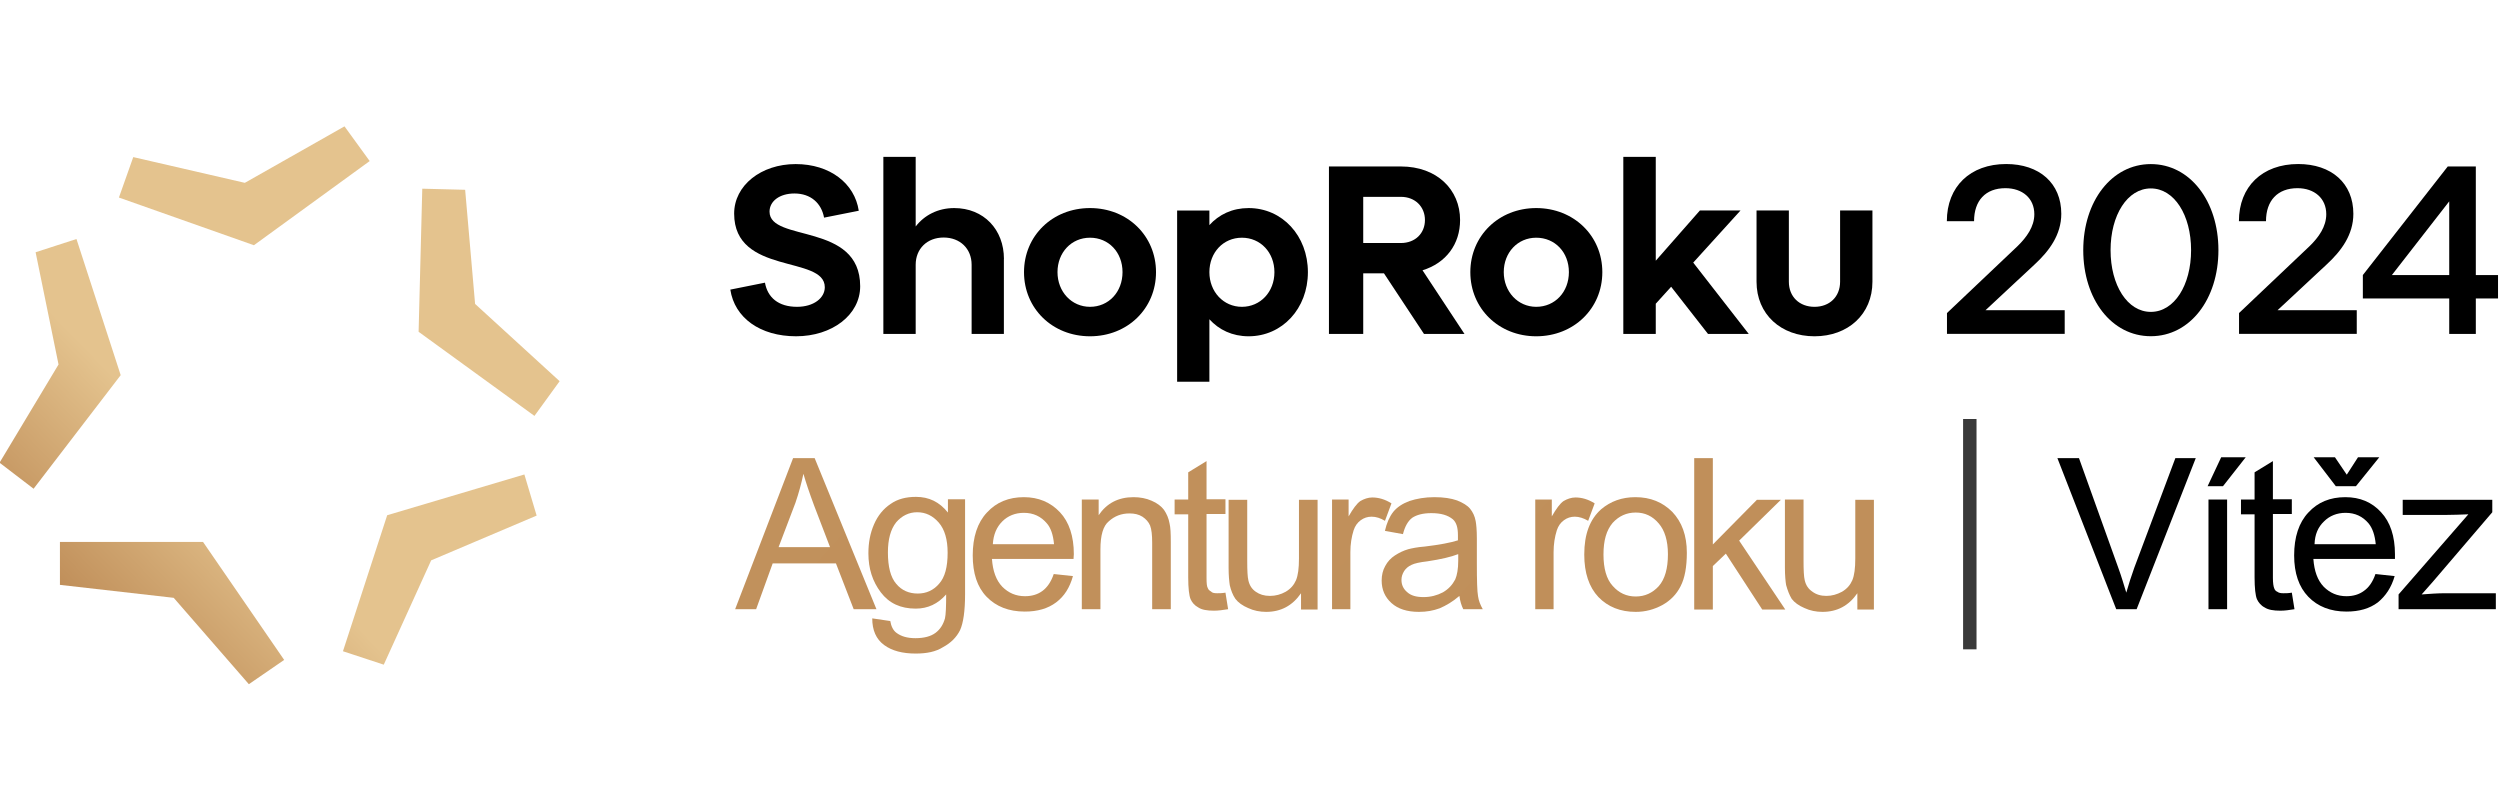 <?xml version="1.0" encoding="utf-8"?>
<!-- Generator: Adobe Illustrator 16.0.0, SVG Export Plug-In . SVG Version: 6.00 Build 0)  -->
<!DOCTYPE svg PUBLIC "-//W3C//DTD SVG 1.1//EN" "http://www.w3.org/Graphics/SVG/1.1/DTD/svg11.dtd">
<svg version="1.1" id="Vrstva_1" xmlns:serif="http://www.serif.com/"
	 xmlns="http://www.w3.org/2000/svg" xmlns:xlink="http://www.w3.org/1999/xlink" x="0px" y="0px" width="200px" height="65px"
	 viewBox="-90 -22.5 200 65" enable-background="new -90 -22.5 200 65" xml:space="preserve">
<g transform="matrix(1,0,0,1,-3.474,-5.334)">
	<g transform="matrix(0.324,0,0,0.324,-145.786,-115.233)">
		<g transform="matrix(1,0,0,1,0,-43.495)">
			<path d="M371.779,415.965c0.648,3.66,3.313,5.964,7.922,5.964c4.127,0,6.854-2.184,6.854-4.835
				c0-7.967-22.382-2.892-22.382-18.179c0-6.973,6.671-12.23,15.183-12.23c8.493,0,14.578,4.789,15.585,11.522l-8.568,1.702
				c-0.648-3.539-3.253-5.964-7.321-5.964c-3.658,0-6.143,1.898-6.143,4.488c0,7.621,22.381,2.545,22.381,18.42
				c0,7.094-6.96,12.35-15.831,12.35c-8.854,0-15.179-4.548-16.233-11.522l8.567-1.717H371.779z"/>
		</g>
		<g transform="matrix(1,0,0,1,0,-43.495)">
			<path d="M430.774,410.121v18.495h-7.967v-17.079c0-3.946-2.832-6.717-6.913-6.717c-4.067,0-6.898,2.771-6.898,6.717v17.079
				h-7.982v-43.708h7.982v17.185c2.124-2.771,5.481-4.548,9.504-4.548c7.32,0,12.29,5.317,12.29,12.576H430.774z"/>
		</g>
		<g transform="matrix(1,0,0,1,0,-43.495)">
			<path d="M452.04,397.545c9.278,0,16.296,6.853,16.296,15.829c0,8.977-7.019,15.829-16.296,15.829
				c-9.279,0-16.296-6.853-16.296-15.829C435.744,404.398,442.761,397.545,452.04,397.545z M452.04,421.929
				c4.607,0,8.028-3.66,8.028-8.57c0-4.895-3.42-8.495-8.028-8.495c-4.609,0-8.029,3.66-8.029,8.495
				C444.011,418.209,447.492,421.929,452.04,421.929z"/>
		</g>
		<g transform="matrix(1,0,0,1,0,-43.495)">
			<path d="M505.839,413.375c0,8.977-6.329,15.829-14.639,15.829c-4.021,0-7.321-1.596-9.684-4.202v15.423h-7.967v-42.277h7.967v3.6
				c2.363-2.606,5.663-4.202,9.684-4.202C499.525,397.545,505.839,404.398,505.839,413.375L505.839,413.375z M497.573,413.375
				c0-4.85-3.422-8.51-8.032-8.51c-4.607,0-8.026,3.66-8.026,8.51c0,4.835,3.479,8.555,8.026,8.555
				C494.091,421.929,497.573,418.27,497.573,413.375z"/>
		</g>
		<g transform="matrix(1,0,0,1,0,-43.495)">
			<path d="M544.498,428.617h-10.001l-9.877-14.956h-5.121v14.956h-8.464v-41.343h17.769c8.859,0,14.609,5.678,14.609,13.224
				c0,5.964-3.488,10.633-9.275,12.41L544.498,428.617z M519.499,394.774v11.401h9.305c3.557,0,5.937-2.425,5.937-5.678
				c0-3.238-2.38-5.723-5.937-5.723H519.499z"/>
		</g>
		<g transform="matrix(1,0,0,1,0,-43.495)">
			<path d="M562.213,397.545c9.278,0,16.326,6.853,16.326,15.829c0,8.977-7.049,15.829-16.326,15.829
				c-9.248,0-16.266-6.853-16.266-15.829C545.947,404.398,552.965,397.545,562.213,397.545z M562.213,421.929
				c4.639,0,8.07-3.66,8.07-8.57c0-4.895-3.431-8.495-8.07-8.495c-4.579,0-8.013,3.66-8.013,8.495
				C554.2,418.209,557.695,421.929,562.213,421.929z"/>
		</g>
		<g transform="matrix(1,0,0,1,0,-43.495)">
			<path d="M614.686,428.617h-10.061l-9.097-11.642l-3.795,4.187v7.455h-8.013v-43.708h8.013v25.634l10.904-12.41h10.031
				l-11.685,12.877L614.686,428.617z"/>
		</g>
		<g transform="matrix(1,0,0,1,0,-43.495)">
			<path d="M616.614,398.133h7.982v17.607c0,3.72,2.621,6.19,6.329,6.19c3.705,0,6.32-2.47,6.32-6.19v-17.607h7.985v17.607
				c0,8.028-6.024,13.465-14.305,13.465c-8.287,0-14.311-5.437-14.311-13.465V398.133z"/>
		</g>
		<g transform="matrix(1,0,0,1,0,-43.495)">
			<path d="M673.124,422.758h19.58v5.844h-29.068v-5.136l17.444-16.537c2.226-2.184,4.124-4.789,4.124-7.862
				c0-3.946-2.952-6.431-7.139-6.431c-4.91,0-7.741,3.072-7.741,8.148h-6.72c0-8.555,5.79-14.112,14.643-14.112
				c8.193,0,13.615,4.729,13.615,12.29c0,5.196-3.012,9.217-6.597,12.516l-12.109,11.281H673.124z"/>
		</g>
		<g transform="matrix(1,0,0,1,0,-43.495)">
			<path d="M713.97,386.686c9.666,0,16.691,9.142,16.691,21.251c0,12.109-7.025,21.251-16.691,21.251
				c-9.699,0-16.685-9.142-16.685-21.251C697.285,395.828,704.33,386.686,713.97,386.686z M713.97,423.18
				c5.784,0,9.94-6.567,9.94-15.242c0-8.675-4.157-15.242-9.94-15.242s-9.94,6.567-9.94,15.242
				C704.029,416.613,708.186,423.18,713.97,423.18z"/>
		</g>
		<g transform="matrix(1,0,0,1,0,-43.495)">
			<path d="M745.237,422.758h19.58v5.844h-29.068v-5.136l17.441-16.537c2.232-2.184,4.097-4.789,4.097-7.862
				c0-3.946-2.952-6.431-7.106-6.431c-4.913,0-7.775,3.072-7.775,8.148h-6.687c0-8.555,5.783-14.112,14.639-14.112
				c8.196,0,13.618,4.729,13.618,12.29c0,5.196-3.015,9.217-6.6,12.516l-12.109,11.281H745.237z"/>
		</g>
		<g transform="matrix(1,0,0,1,0,-43.495)">
			<path d="M794.216,414.083h5.482v5.784h-5.482v8.751h-6.567v-8.751h-21.327v-5.784l20.965-26.809h6.928V414.083z M773.491,414.083
				h14.158v-18.194L773.491,414.083z"/>
		</g>
		<g id="CZ_ceny" transform="matrix(3.318,0,0,3.318,382.735,352.838)">
			<g transform="matrix(1,0,0,1,-40.334,10)">
				<g transform="matrix(22,0,0,22,278.059,58.827)">
					<path d="M-6.385-1.755l-0.199-0.511h0.073l0.133,0.371c0.011,0.03,0.019,0.058,0.027,0.084
						c0.008-0.028,0.017-0.056,0.027-0.084l0.139-0.371h0.069l-0.2,0.511H-6.385z"/>
				</g>
				<g transform="matrix(22,0,0,22,291.744,58.827)">
					<path d="M-6.695-1.755v-0.371h0.063v0.371H-6.695z M-6.698-2.171l0.046-0.098h0.083l-0.077,0.098H-6.698z"/>
				</g>
				<g transform="matrix(22,0,0,22,296.868,58.827)">
					<path d="M-6.646-1.811l0.009,0.056C-6.655-1.752-6.67-1.75-6.685-1.75c-0.023,0-0.041-0.003-0.053-0.011
						C-6.75-1.767-6.759-1.778-6.764-1.789c-0.005-0.012-0.008-0.037-0.008-0.074v-0.213h-0.046v-0.05h0.046v-0.092l0.062-0.038
						v0.129h0.064v0.05H-6.71v0.216c0,0.018,0.002,0.029,0.004,0.034C-6.704-1.82-6.7-1.816-6.695-1.814
						C-6.69-1.81-6.683-1.809-6.674-1.809C-6.667-1.809-6.657-1.809-6.646-1.811z"/>
				</g>
				<g transform="matrix(22,0,0,22,301.991,58.827)">
					<path d="M-6.596-1.874l0.065,0.007c-0.011,0.038-0.03,0.067-0.057,0.089c-0.028,0.021-0.063,0.031-0.106,0.031
						c-0.054,0-0.097-0.017-0.129-0.05C-6.855-1.83-6.871-1.877-6.871-1.937c0-0.062,0.016-0.111,0.048-0.145
						c0.032-0.035,0.074-0.052,0.125-0.052c0.05,0,0.09,0.017,0.121,0.051c0.031,0.033,0.047,0.081,0.047,0.142
						c0,0.004,0,0.009,0,0.016h-0.276c0.003,0.041,0.014,0.072,0.035,0.094c0.021,0.021,0.046,0.032,0.077,0.032
						c0.023,0,0.043-0.006,0.059-0.018C-6.619-1.828-6.605-1.847-6.596-1.874z M-6.802-1.975h0.207
						c-0.003-0.031-0.011-0.054-0.024-0.07c-0.02-0.024-0.046-0.036-0.078-0.036c-0.029,0-0.054,0.01-0.073,0.029
						C-6.79-2.033-6.801-2.008-6.802-1.975z M-6.693-2.21l0.038-0.059h0.072l-0.079,0.098H-6.73l-0.075-0.098h0.072L-6.693-2.21z"/>
				</g>
				<g transform="matrix(22,0,0,22,313.238,58.827)">
					<path d="M-7.029-1.755v-0.05l0.236-0.271C-6.82-2.075-6.844-2.074-6.864-2.074h-0.151v-0.051h0.303v0.042l-0.201,0.235
						l-0.038,0.043c0.028-0.002,0.054-0.004,0.079-0.004H-6.7v0.054H-7.029z"/>
				</g>
			</g>
			<g transform="matrix(1,0,0,1,0,10)">
				<g transform="matrix(22,0,0,22,100.057,58.827)">
					
						<linearGradient id="SVGID_1_" gradientUnits="userSpaceOnUse" x1="-6.023" y1="-1.326" x2="3.99" y2="-1.326" gradientTransform="matrix(-6.399 -5.909 -5.909 6.399 -49.069 -27.291)">
						<stop  offset="0" style="stop-color:#C08F5A"/>
						<stop  offset="1" style="stop-color:#E4C38E"/>
					</linearGradient>
					<path fill="url(#SVGID_1_)" d="M-4.799-1.755l0.196-0.511h0.073l0.209,0.511h-0.077l-0.06-0.155h-0.214l-0.056,0.155H-4.799z
						 M-4.652-1.965h0.174l-0.054-0.141C-4.548-2.149-4.56-2.185-4.568-2.213C-4.575-2.18-4.584-2.147-4.595-2.115L-4.652-1.965z"/>
				</g>
				<g transform="matrix(22,0,0,22,113.23,58.827)">
					
						<linearGradient id="SVGID_2_" gradientUnits="userSpaceOnUse" x1="-6.621" y1="-1.355" x2="3.371" y2="-1.355" gradientTransform="matrix(-6.399 -5.909 -5.909 6.399 -53.499 -30.829)">
						<stop  offset="0" style="stop-color:#C08F5A"/>
						<stop  offset="1" style="stop-color:#E4C38E"/>
					</linearGradient>
					<path fill="url(#SVGID_2_)" d="M-4.934-1.724l0.061,0.009c0.003,0.018,0.01,0.032,0.021,0.04
						c0.016,0.012,0.037,0.018,0.064,0.018c0.029,0,0.052-0.006,0.068-0.018c0.016-0.012,0.026-0.028,0.032-0.049
						c0.003-0.013,0.004-0.04,0.004-0.081c-0.028,0.032-0.062,0.048-0.103,0.048c-0.051,0-0.09-0.018-0.118-0.055
						c-0.028-0.037-0.042-0.08-0.042-0.132c0-0.036,0.006-0.068,0.019-0.098c0.013-0.03,0.032-0.053,0.056-0.069
						c0.024-0.017,0.053-0.024,0.086-0.024c0.044,0,0.079,0.017,0.108,0.053v-0.045h0.058v0.321c0,0.057-0.006,0.098-0.017,0.122
						c-0.012,0.024-0.031,0.043-0.057,0.057C-4.719-1.611-4.75-1.605-4.787-1.605c-0.044,0-0.08-0.009-0.107-0.029
						C-4.921-1.654-4.934-1.684-4.934-1.724z M-4.881-1.947c0,0.048,0.009,0.084,0.028,0.106c0.019,0.023,0.044,0.033,0.073,0.033
						c0.029,0,0.053-0.011,0.072-0.033c0.02-0.022,0.029-0.057,0.029-0.105c0-0.045-0.01-0.079-0.03-0.102
						c-0.02-0.023-0.044-0.035-0.073-0.035c-0.028,0-0.052,0.012-0.071,0.034C-4.872-2.025-4.881-1.991-4.881-1.947z"/>
				</g>
				<g transform="matrix(22,0,0,22,123.964,58.827)">
					
						<linearGradient id="SVGID_3_" gradientUnits="userSpaceOnUse" x1="-7.109" y1="-1.385" x2="2.881" y2="-1.385" gradientTransform="matrix(-6.399 -5.909 -5.909 6.399 -57.109 -33.712)">
						<stop  offset="0" style="stop-color:#C08F5A"/>
						<stop  offset="1" style="stop-color:#E4C38E"/>
					</linearGradient>
					<path fill="url(#SVGID_3_)" d="M-4.808-1.874l0.065,0.007C-4.754-1.828-4.772-1.799-4.8-1.778
						c-0.028,0.021-0.063,0.031-0.106,0.031c-0.054,0-0.097-0.017-0.129-0.05C-5.067-1.83-5.082-1.877-5.082-1.937
						c0-0.062,0.016-0.111,0.048-0.145c0.032-0.035,0.074-0.052,0.125-0.052c0.049,0,0.09,0.017,0.122,0.051
						c0.031,0.033,0.047,0.081,0.047,0.142c0,0.004-0.001,0.009-0.001,0.016h-0.276c0.003,0.041,0.014,0.072,0.035,0.094
						c0.021,0.021,0.046,0.032,0.077,0.032c0.023,0,0.043-0.006,0.059-0.018C-4.831-1.828-4.817-1.847-4.808-1.874z M-5.014-1.975
						h0.207C-4.81-2.007-4.818-2.03-4.831-2.045c-0.02-0.024-0.046-0.036-0.078-0.036c-0.029,0-0.054,0.01-0.073,0.029
						C-5.001-2.033-5.012-2.008-5.014-1.975z"/>
				</g>
				<g transform="matrix(22,0,0,22,134.699,58.827)">
					
						<linearGradient id="SVGID_4_" gradientUnits="userSpaceOnUse" x1="-7.597" y1="-1.41" x2="2.399" y2="-1.41" gradientTransform="matrix(-6.399 -5.909 -5.909 6.399 -60.719 -36.595)">
						<stop  offset="0" style="stop-color:#C08F5A"/>
						<stop  offset="1" style="stop-color:#E4C38E"/>
					</linearGradient>
					<path fill="url(#SVGID_4_)" d="M-5.201-1.755v-0.371h0.057v0.053c0.027-0.04,0.066-0.061,0.118-0.061
						c0.022,0,0.043,0.004,0.061,0.012c0.019,0.008,0.033,0.019,0.042,0.031c0.009,0.013,0.016,0.029,0.019,0.047
						C-4.901-2.032-4.9-2.012-4.9-1.983v0.228h-0.063V-1.98c0-0.026-0.002-0.045-0.007-0.058C-4.975-2.05-4.984-2.06-4.996-2.068
						C-5.009-2.076-5.023-2.079-5.04-2.079c-0.027,0-0.05,0.009-0.069,0.026c-0.02,0.016-0.029,0.048-0.029,0.096v0.202H-5.201z"/>
				</g>
				<g transform="matrix(22,0,0,22,145.433,58.827)">
					
						<linearGradient id="SVGID_5_" gradientUnits="userSpaceOnUse" x1="-8.085" y1="-1.438" x2="1.936" y2="-1.438" gradientTransform="matrix(-6.399 -5.909 -5.909 6.399 -64.329 -39.477)">
						<stop  offset="0" style="stop-color:#C08F5A"/>
						<stop  offset="1" style="stop-color:#E4C38E"/>
					</linearGradient>
					<path fill="url(#SVGID_5_)" d="M-5.203-1.811l0.009,0.056C-5.212-1.752-5.228-1.75-5.242-1.75
						c-0.023,0-0.041-0.003-0.053-0.011c-0.013-0.007-0.021-0.017-0.026-0.028c-0.005-0.012-0.008-0.037-0.008-0.074v-0.213h-0.046
						v-0.05h0.046v-0.092l0.062-0.038v0.129h0.064v0.05h-0.064v0.216c0,0.018,0.001,0.029,0.004,0.034
						c0.002,0.006,0.006,0.009,0.011,0.012C-5.248-1.81-5.24-1.809-5.231-1.809C-5.224-1.809-5.215-1.809-5.203-1.811z"/>
				</g>
				<g transform="matrix(22,0,0,22,150.045,58.827)">
					
						<linearGradient id="SVGID_6_" gradientUnits="userSpaceOnUse" x1="-8.295" y1="-1.454" x2="1.724" y2="-1.454" gradientTransform="matrix(-6.399 -5.909 -5.909 6.399 -65.88 -40.716)">
						<stop  offset="0" style="stop-color:#C08F5A"/>
						<stop  offset="1" style="stop-color:#E4C38E"/>
					</linearGradient>
					<path fill="url(#SVGID_6_)" d="M-5.157-1.755v-0.054c-0.029,0.042-0.068,0.063-0.118,0.063c-0.021,0-0.042-0.004-0.061-0.013
						C-5.355-1.767-5.37-1.778-5.379-1.79c-0.009-0.013-0.015-0.029-0.019-0.046C-5.4-1.849-5.402-1.869-5.402-1.895v-0.23h0.063
						v0.206c0,0.033,0.001,0.055,0.004,0.067c0.004,0.017,0.012,0.029,0.025,0.038C-5.297-1.805-5.282-1.8-5.262-1.8
						c0.019,0,0.037-0.005,0.053-0.014c0.017-0.01,0.028-0.023,0.035-0.039c0.007-0.017,0.01-0.041,0.01-0.073v-0.199h0.063v0.371
						H-5.157z"/>
				</g>
				<g transform="matrix(22,0,0,22,160.779,58.827)">
					
						<linearGradient id="SVGID_7_" gradientUnits="userSpaceOnUse" x1="-8.783" y1="-1.474" x2="1.193" y2="-1.474" gradientTransform="matrix(-6.399 -5.909 -5.909 6.399 -69.49 -43.599)">
						<stop  offset="0" style="stop-color:#C08F5A"/>
						<stop  offset="1" style="stop-color:#E4C38E"/>
					</linearGradient>
					<path fill="url(#SVGID_7_)" d="M-5.54-1.755v-0.371h0.056v0.057c0.015-0.026,0.028-0.044,0.04-0.052
						c0.012-0.007,0.026-0.012,0.04-0.012c0.021,0,0.043,0.006,0.065,0.02l-0.022,0.059c-0.015-0.009-0.03-0.014-0.045-0.014
						c-0.014,0-0.026,0.004-0.037,0.012c-0.011,0.008-0.019,0.019-0.024,0.034C-5.474-2-5.478-1.975-5.478-1.948v0.193H-5.54z"/>
				</g>
				<g transform="matrix(22,0,0,22,166.605,58.827)">
					
						<linearGradient id="SVGID_8_" gradientUnits="userSpaceOnUse" x1="-9.047" y1="-1.493" x2="0.949" y2="-1.493" gradientTransform="matrix(-6.399 -5.909 -5.909 6.399 -71.45 -45.164)">
						<stop  offset="0" style="stop-color:#C08F5A"/>
						<stop  offset="1" style="stop-color:#E4C38E"/>
					</linearGradient>
					<path fill="url(#SVGID_8_)" d="M-5.374-1.8c-0.023,0.02-0.046,0.033-0.067,0.042C-5.463-1.75-5.485-1.746-5.511-1.746
						c-0.04,0-0.071-0.01-0.093-0.03c-0.022-0.02-0.033-0.045-0.033-0.076c0-0.018,0.004-0.035,0.012-0.049
						c0.008-0.015,0.019-0.027,0.033-0.036c0.014-0.009,0.028-0.016,0.045-0.021c0.012-0.003,0.03-0.007,0.056-0.009
						c0.05-0.006,0.087-0.013,0.112-0.021v-0.017c0-0.026-0.005-0.043-0.017-0.054c-0.017-0.014-0.04-0.021-0.073-0.021
						c-0.029,0-0.05,0.006-0.065,0.016c-0.014,0.011-0.024,0.028-0.031,0.055L-5.626-2.02c0.006-0.026,0.015-0.047,0.028-0.064
						c0.013-0.016,0.031-0.028,0.055-0.037c0.024-0.008,0.053-0.013,0.084-0.013c0.032,0,0.057,0.004,0.077,0.011
						c0.02,0.008,0.035,0.017,0.044,0.028c0.009,0.011,0.016,0.025,0.019,0.042c0.002,0.011,0.004,0.03,0.004,0.059v0.084
						c0,0.058,0.001,0.095,0.004,0.111c0.002,0.015,0.008,0.03,0.016,0.044h-0.066C-5.367-1.767-5.372-1.783-5.374-1.8z
						 M-5.379-1.941c-0.023,0.009-0.057,0.017-0.103,0.024c-0.026,0.003-0.044,0.007-0.054,0.012
						C-5.547-1.9-5.555-1.893-5.561-1.884c-0.006,0.01-0.009,0.019-0.009,0.03c0,0.016,0.006,0.03,0.019,0.041
						c0.013,0.012,0.031,0.017,0.056,0.017c0.024,0,0.046-0.006,0.065-0.016c0.019-0.011,0.032-0.025,0.042-0.044
						c0.006-0.014,0.01-0.035,0.01-0.063V-1.941z"/>
				</g>
				<g transform="matrix(22,0,0,22,181.951,58.827)">
					
						<linearGradient id="SVGID_9_" gradientUnits="userSpaceOnUse" x1="-9.745" y1="-1.528" x2="0.225" y2="-1.528" gradientTransform="matrix(-6.399 -5.909 -5.909 6.399 -76.611 -49.285)">
						<stop  offset="0" style="stop-color:#C08F5A"/>
						<stop  offset="1" style="stop-color:#E4C38E"/>
					</linearGradient>
					<path fill="url(#SVGID_9_)" d="M-5.815-1.755v-0.371h0.056v0.057c0.015-0.026,0.028-0.044,0.04-0.052
						c0.012-0.007,0.026-0.012,0.04-0.012c0.021,0,0.043,0.006,0.065,0.02l-0.022,0.059c-0.015-0.009-0.031-0.014-0.045-0.014
						c-0.014,0-0.026,0.004-0.037,0.012c-0.011,0.008-0.019,0.019-0.024,0.034C-5.749-2-5.753-1.975-5.753-1.948v0.193H-5.815z"/>
				</g>
				<g transform="matrix(22,0,0,22,187.776,58.827)">
					
						<linearGradient id="SVGID_10_" gradientUnits="userSpaceOnUse" x1="-10.01" y1="-1.547" x2="-0.033" y2="-1.547" gradientTransform="matrix(-6.399 -5.909 -5.909 6.399 -78.57 -50.85)">
						<stop  offset="0" style="stop-color:#C08F5A"/>
						<stop  offset="1" style="stop-color:#E4C38E"/>
					</linearGradient>
					<path fill="url(#SVGID_10_)" d="M-5.914-1.94c0-0.069,0.019-0.119,0.057-0.153c0.032-0.027,0.07-0.041,0.116-0.041
						c0.051,0,0.092,0.017,0.125,0.05c0.032,0.034,0.049,0.079,0.049,0.138c0,0.048-0.007,0.086-0.021,0.113
						C-5.602-1.805-5.623-1.784-5.65-1.769c-0.028,0.015-0.057,0.023-0.09,0.023c-0.052,0-0.094-0.017-0.126-0.05
						C-5.898-1.83-5.914-1.878-5.914-1.94z M-5.849-1.94c0,0.047,0.01,0.083,0.031,0.106C-5.797-1.81-5.771-1.798-5.74-1.798
						c0.031,0,0.057-0.012,0.078-0.035c0.021-0.024,0.031-0.06,0.031-0.108c0-0.046-0.011-0.081-0.031-0.104
						C-5.683-2.07-5.709-2.082-5.74-2.082c-0.031,0-0.057,0.012-0.078,0.035C-5.839-2.022-5.849-1.988-5.849-1.94z"/>
				</g>
				<g transform="matrix(22,0,0,22,198.51,58.827)">
					
						<linearGradient id="SVGID_11_" gradientUnits="userSpaceOnUse" x1="-10.498" y1="-1.574" x2="-0.538" y2="-1.574" gradientTransform="matrix(-6.399 -5.909 -5.909 6.399 -82.18 -53.733)">
						<stop  offset="0" style="stop-color:#C08F5A"/>
						<stop  offset="1" style="stop-color:#E4C38E"/>
					</linearGradient>
					<path fill="url(#SVGID_11_)" d="M-6.03-1.755v-0.511h0.063v0.292l0.149-0.151h0.081l-0.141,0.138l0.156,0.233H-5.8
						l-0.123-0.189l-0.044,0.042v0.147H-6.03z"/>
				</g>
				<g transform="matrix(22,0,0,22,208.01,58.827)">
					
						<linearGradient id="SVGID_12_" gradientUnits="userSpaceOnUse" x1="-10.93" y1="-1.6" x2="-0.937" y2="-1.6" gradientTransform="matrix(-6.399 -5.909 -5.909 6.399 -85.375 -56.284)">
						<stop  offset="0" style="stop-color:#C08F5A"/>
						<stop  offset="1" style="stop-color:#E4C38E"/>
					</linearGradient>
					<path fill="url(#SVGID_12_)" d="M-5.91-1.755v-0.054c-0.029,0.042-0.068,0.063-0.118,0.063c-0.021,0-0.042-0.004-0.061-0.013
						C-6.108-1.767-6.123-1.778-6.132-1.79C-6.14-1.803-6.146-1.819-6.151-1.837c-0.002-0.012-0.004-0.032-0.004-0.059v-0.23h0.063
						v0.206c0,0.033,0.001,0.055,0.004,0.067c0.004,0.017,0.012,0.029,0.025,0.038C-6.05-1.805-6.034-1.8-6.015-1.8
						c0.019,0,0.036-0.005,0.053-0.014c0.017-0.01,0.028-0.023,0.035-0.039c0.007-0.017,0.01-0.041,0.01-0.073v-0.199h0.063v0.371
						H-5.91z"/>
				</g>
			</g>
			<g transform="matrix(0,1,1,0,240.666,61)">
				<path fill="none" stroke="#393939" stroke-miterlimit="10" d="M-44.939-154.307h17.143"/>
			</g>
		</g>
	</g>
	<g transform="matrix(0.324,0,0,0.324,-145.786,-112.594)">
		
			<linearGradient id="SVGID_13_" gradientUnits="userSpaceOnUse" x1="359.046" y1="124.209" x2="369.045" y2="124.209" gradientTransform="matrix(3.244 -3.163 -3.163 -3.244 -571.688 1979.722)">
			<stop  offset="0" style="stop-color:#C08F5A"/>
			<stop  offset="1" style="stop-color:#E4C38E"/>
		</linearGradient>
		<path fill="url(#SVGID_13_)" d="M278.503,421.746l33.874-10.064l3.027,10.154l-26.041,11.052l-11.704,25.758l-10.076-3.316
			L278.503,421.746z M297.753,341.392l-10.587-0.271l-0.905,35.334l28.601,20.769l6.22-8.57l-20.875-19.083L297.753,341.392z
			 M274.182,334.298l-6.22-8.57l-24.61,13.947l-27.547-6.356l-3.541,9.986l33.332,11.778L274.182,334.298z M212.701,387.163
			l-10.918-33.617l-10.091,3.268l5.663,27.713l-14.564,24.249l8.404,6.431L212.701,387.163z M197.7,438.943l28.091,3.196
			l18.555,21.327l8.72-5.994l-20.031-29.128H197.7V438.943z"/>
	</g>
</g>
</svg>
